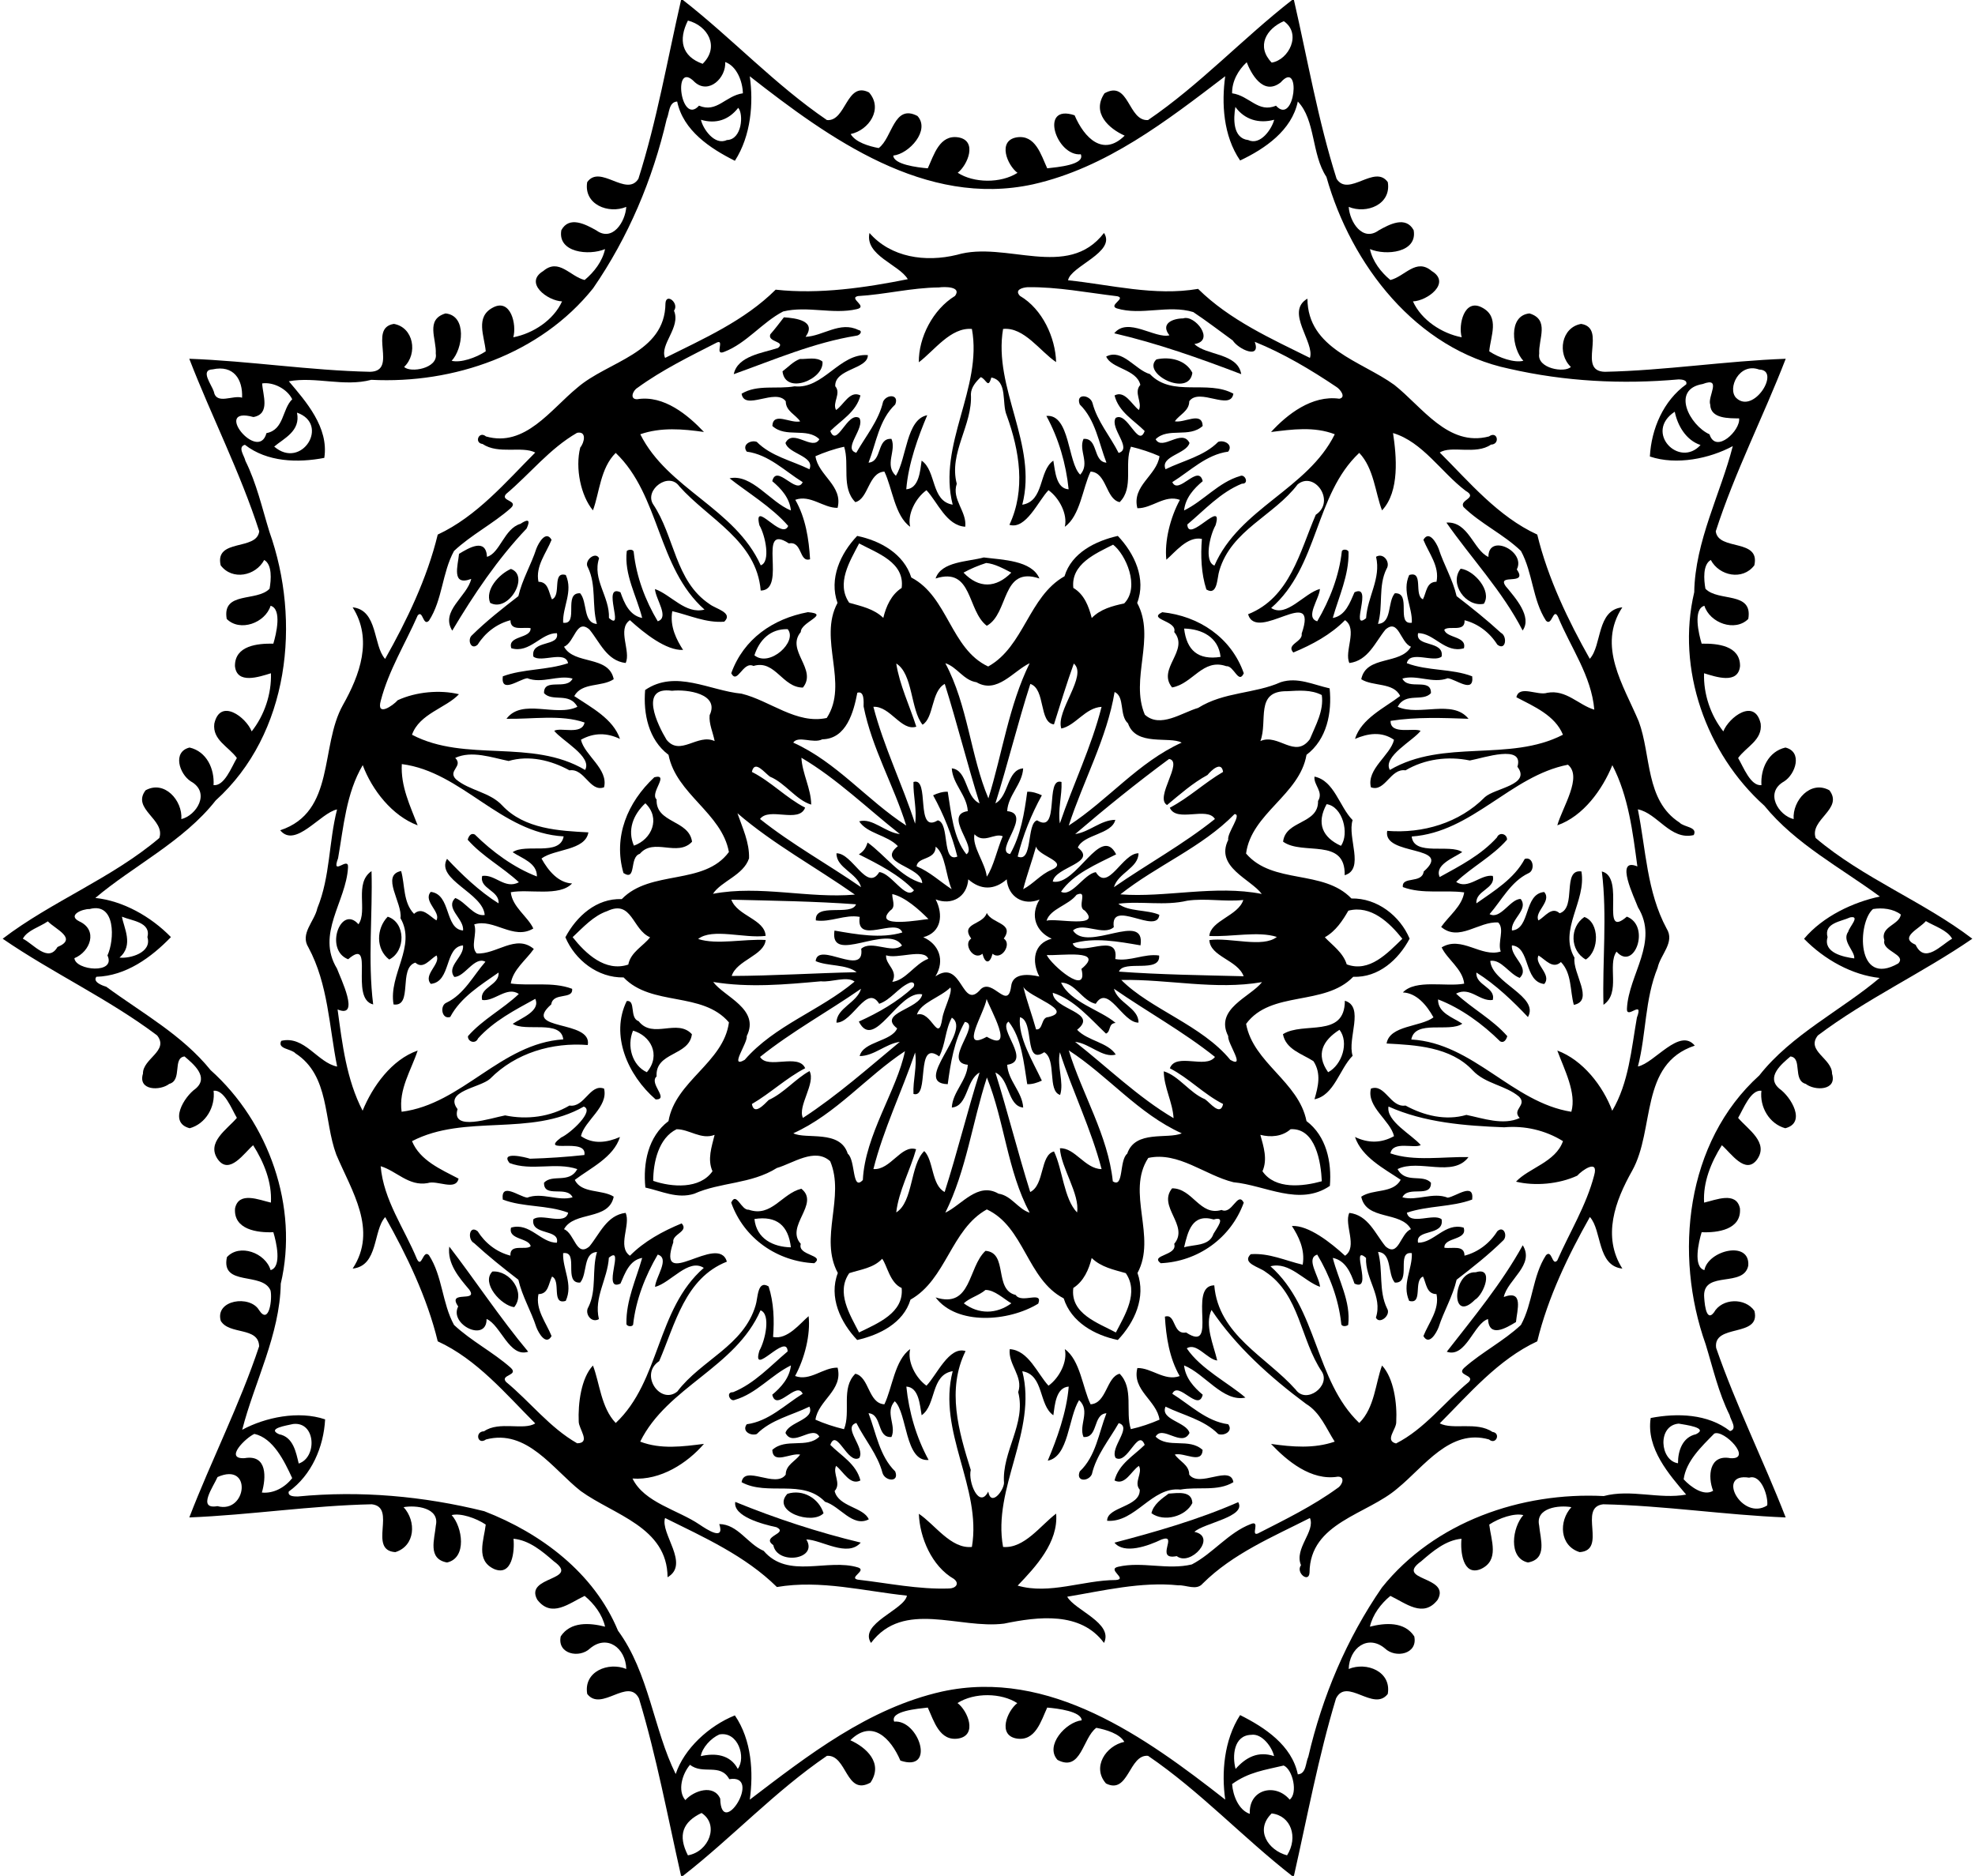 <?xml version="1.0" encoding="UTF-8"?>
<!DOCTYPE svg  PUBLIC '-//W3C//DTD SVG 1.1//EN'  'http://www.w3.org/Graphics/SVG/1.1/DTD/svg11.dtd'>
<svg width="959pt" height="911pt" version="1.1" viewBox="0 0 959 911" xmlns="http://www.w3.org/2000/svg">
<path d="m330.71 0h0.9c23.95 18.7 44.7 41.13 69.93 58.31 9.33 0.82 9.38-19 20.42-13.43 6.98 7.93 0.02 18.32-8.9 20.22 2.29 3.97 8.82 5.91 13.6 6.81 6.7-4.93 7.3-21.62 18.83-15.59 6.33 6.94-4.06 18.41-11.73 19.23 0.15 4.31 11.58 5.77 16.74 6.19 3.01-6.5 5.71-16.57 14.97-15.01 9.24 1.68 4.44 13.39-0.43 17.17 7.74 5.02 20.84 5.25 29.02 0.04-4.98-3.71-9.79-15.52-0.53-17.21 9.26-1.56 11.96 8.51 14.97 15.01 4.95-0.57 18.44-1.68 16.31-6.81-11.95 1.08-20.41-24.77-3.02-18.94 4.7 10.98 13.82 20.29 24.31 9.88-7.66-3.41-16.19-11.05-9.78-20.57 12.03-6.68 11.32 13.65 21.13 13.01 25.21-17.19 45.99-39.63 69.94-58.31h0.9c6.62 28.82 11.7 58.45 20.72 86.84 5.78 9.11 18.56-7.24 24.86 1.61 1.8 10.88-10.32 15.61-18.97 12.02 0.45 7.25 6.67 17.1 14.52 11.43 5.25-2.98 13.19-7.18 17.01-0.11 1.93 10.93-13.44 12.47-21.23 9.18 1.27 5.93 5.32 11.22 9.92 15.01 7.05-1.71 12.5-10.82 20.09-4.35 9.55 5.75-2.14 14.49-9.13 14.73 4.12 9.12 14.07 15.59 23.68 17.44-1.75-6.19 1.26-19 9.83-14.47 8.84 4.56 4.15 13.93 3.55 21.29 4.73 3.16 12.27 5.71 16.55 4.59-5.46-5.73-7.59-21.94 2.97-23 9.94 2.99 4.31 12.41 4.74 19.55-1.24 7.16 12.33 9.49 15.36 6.43-6.77-6.43-4.61-19.22 4.99-20.89 12.91 2.03-2.31 22.91 11.5 23.26 29.34-0.63 58.49-5.25 87.84-6.33-10.86 28.13-24.72 55.06-33.97 83.79 1.2 9.64 21.72 3.31 18.73 16.52-5.64 7.5-17.03 5.17-21.14-2.6-3.96 2.23-3.39 9.61-2.61 13.96 6.17 6.51 23.17 1.05 20.81 14.68-6.43 6.45-18.7 1.95-21.31-6.4-5.65 1.62-2.73 13.78-1.33 18.41 7.56-0.16 18.73 0.9 18.64 10.87-0.9 9.03-11.73 5.25-17.47 3.5-0.36 9.97 3.16 20.43 9.35 28.23 2.69-6.87 15.27-16.42 18.14-3.77 1 7.97-7.06 11.24-10.95 16.7 2.66 4.54 6.07 13.73 11.32 13.17-0.5-7.93 3.32-16.33 11.64-18.26 8.46 2.06 4.96 12.89-0.62 16.45-9.74 5.45-2.65 16.56 4.62 18.31-0.66-9.02 8.23-19.08 17.37-13.99 6.94 9.12-9.74 14.14-6.68 23.16 23.01 19.55 52.33 30.8 76.07 48.92-24.26 16.67-51.42 29.19-75.01 46.97-5.92 7.51 7.02 11.22 6.89 18.56 2.56 8.27-8.32 8.42-12.76 4.97-6.5-1.78-1.48-12.63-7.43-13.33-4.29 3.66-12.08 10.01-5.35 15.67 5.57 3.91 13.25 16.54 2.83 19.19-7.82-2.16-12.49-10.37-11.58-18.22-5.23-0.54-8.65 8.64-11.31 13.19 4.69 5.57 15.08 11.95 9.18 20.23-5.64 7.64-12.74-3.26-17.08-6.95-5.21 8.21-9.22 18-8.62 27.87 5.64-1.28 15.64-5.64 17.41 2.81 0.8 10.31-10.83 11.9-18.6 11.56-1.41 4.62-4.31 16.81 1.33 18.42 1.78-9.57 22.2-14.66 21.31-2.22-2.14 10.79-21.43 2.39-21.45 14.49 0.08 1.96 0.63 13.66 4.77 8.29 3.93-7.01 15.2-7.26 19.66-0.77 3.3 13.19-20.25 5.96-18.58 17.99 9.68 28.02 23.02 54.66 33.76 82.32-29.54-1.19-58.96-5.76-88.58-6.39-12.44 1.37 2.14 22.32-11.45 23.24-9.75-3.03-10.27-15.04-4.02-21.84-6.01-1.08-17.53 0.27-15.66 8.86 0.59 6.65 4.17 16.26-5.43 18.01-9.82-2.2-7.5-17.26-2.24-23.01-4.28-1.13-11.82 1.42-16.55 4.59 0.83 7.52 5.17 17.43-4.19 21.64-8.64 3.5-9.92-8.57-9.29-14.75-7.63 0.69-14.01 6.1-19.58 10.95-13.21 9.5 14.51 7.03 8.03 18.65-6.95 9.08-15.52 1.68-22.99-1.85-4.59 3.77-8.59 9.06-9.93 14.95 7.41-1.9 16.78-2.59 21.54 4.71 1.82 8.65-9.11 10.79-14.22 5.87-8.27-6.97-17.31-0.27-17.62 9.96 8.68-3.58 20.86 1.2 18.97 12.13-6.86 8.9-19.92-8.31-25.14 2.21-8.55 28.27-13.96 57.56-20.43 86.15h-0.9c-23.95-18.7-44.71-41.13-69.93-58.31-9.33-0.83-9.39 18.99-20.42 13.43-6.98-7.94-0.02-18.32 8.9-20.22-2.31-3.98-8.82-5.91-13.6-6.81-6.7 4.93-7.3 21.61-18.83 15.59-6.33-6.94 4.05-18.41 11.73-19.23-0.16-4.32-11.58-5.77-16.74-6.19-3.01 6.5-5.71 16.57-14.97 15.01-9.23-1.68-4.45-13.4 0.43-17.17-7.75-5.03-20.84-5.25-29.02-0.04 4.97 3.71 9.79 15.52 0.53 17.21-9.26 1.56-11.96-8.51-14.97-15.01-4.95 0.57-18.44 1.67-16.31 6.81 11.95-1.08 20.41 24.77 3.02 18.94-4.71-10.98-13.83-20.29-24.31-9.88 7.65 3.41 16.18 11.04 9.78 20.57-12.04 6.68-11.32-13.65-21.13-13.01-25.21 17.18-45.99 39.63-69.94 58.31h-0.9c-6.47-28.59-11.88-57.88-20.43-86.15-5.23-10.52-18.28 6.69-25.14-2.21-1.89-10.93 10.28-15.71 18.97-12.13-0.31-10.23-9.35-16.93-17.62-9.96-5.11 4.92-16.04 2.78-14.22-5.87 4.76-7.3 14.12-6.61 21.54-4.71-1.34-5.89-5.34-11.18-9.93-14.95-7.48 3.53-16.04 10.93-22.99 1.85-6.48-11.62 21.24-9.15 8.03-18.65-5.57-4.85-11.95-10.26-19.58-10.95 0.62 6.18-0.66 18.25-9.29 14.75-9.36-4.21-5.02-14.12-4.19-21.64-4.73-3.17-12.28-5.72-16.55-4.59 5.25 5.75 7.58 20.81-2.24 23.01-9.61-1.75-6.02-11.36-5.43-18.01 1.87-8.59-9.66-9.94-15.66-8.86 6.25 6.8 5.73 18.81-4.02 21.84-13.59-0.92 0.99-21.87-11.45-23.24-29.62 0.63-59.04 5.2-88.58 6.39 10.75-27.93 24.47-54.73 33.9-83.1-0.24-9.66-14.57-5.42-18.64-12.39-2.85-10.22 14.2-12.69 18.61-5.18 4.93 7.54 6.52-5.72 5.55-9.58-3.88-9.2-24.24-1.71-21.16-16.16 6.12-6.73 18.74-2.07 21.21 6.31 5.64-1.61 2.73-13.8 1.33-18.42-7.77 0.34-19.4-1.25-18.6-11.56 1.77-8.45 11.76-4.09 17.41-2.81 0.59-9.87-3.41-19.66-8.62-27.87-4.34 3.69-11.45 14.59-17.08 6.95-5.91-8.28 4.49-14.66 9.18-20.23-2.66-4.55-6.09-13.73-11.31-13.19 0.91 7.85-3.76 16.06-11.58 18.22-10.42-2.65-2.74-15.28 2.83-19.19 6.73-5.66-1.07-12.01-5.35-15.67-5.96 0.7-0.93 11.55-7.43 13.33-4.44 3.45-15.32 3.3-12.76-4.97-0.14-7.34 12.8-11.05 6.89-18.56-23.59-17.78-50.75-30.3-75.01-46.97 23.74-18.12 53.06-29.37 76.07-48.92 3.06-9.02-13.62-14.04-6.68-23.16 9.14-5.09 18.03 4.97 17.37 13.99 7.27-1.75 14.36-12.86 4.62-18.31-5.59-3.56-9.08-14.39-0.62-16.45 8.31 1.93 12.13 10.33 11.64 18.26 5.25 0.56 8.65-8.63 11.32-13.17-3.89-5.46-11.96-8.73-10.95-16.7 2.86-12.65 15.45-3.1 18.14 3.77 6.19-7.8 9.7-18.26 9.35-28.23-5.74 1.75-16.57 5.53-17.47-3.5-0.09-9.97 11.07-11.03 18.64-10.87 1.39-4.63 4.32-16.79-1.33-18.41-2.61 8.35-14.88 12.85-21.31 6.4-2.36-13.63 14.64-8.17 20.81-14.68 0.78-4.35 1.34-11.73-2.61-13.96-4.11 7.77-15.51 10.1-21.14 2.6-2.99-13.21 17.53-6.88 18.73-16.52-9.25-28.73-23.11-55.66-33.97-83.79 29.35 1.08 58.5 5.7 87.84 6.33 13.8-0.35-1.41-21.23 11.5-23.26 9.6 1.67 11.75 14.46 4.99 20.89 3.02 3.06 16.6 0.73 15.36-6.43 0.43-7.14-5.2-16.56 4.74-19.55 10.56 1.06 8.42 17.27 2.97 23 4.27 1.12 11.82-1.43 16.55-4.59-0.6-7.36-5.29-16.73 3.55-21.29 8.57-4.53 11.58 8.28 9.83 14.47 9.6-1.85 19.56-8.32 23.68-17.44-7-0.24-18.68-8.98-9.13-14.73 7.58-6.47 13.04 2.64 20.09 4.35 4.59-3.79 8.65-9.08 9.92-15.01-7.79 3.29-23.16 1.75-21.23-9.18 3.82-7.07 11.75-2.87 17.01 0.11 7.85 5.67 14.07-4.18 14.52-11.43-8.65 3.59-20.77-1.14-18.97-12.02 6.29-8.85 19.07 7.5 24.86-1.61 9.02-28.39 14.1-58.02 20.72-86.84m3.33 9.99c-4.73 9.38-3.04 17.4 7.14 21 8.4-8.24 2.51-18.54-7.14-21m289.35 0.3c-8.46 3.64-13.55 12.17-5.89 20.12 8.31-1.34 14.71-13.98 5.89-20.12m-271.26 19.84c0.54 7.58-7.93 15.88-14.77 9.77-10.92-11.42-6.97 21.5 2.06 11.42 8.66 3.69 12.83-4.83 21.31-6.01-0.13-5.79-3.01-13.25-8.6-15.18m253.24 0.11c-4.18 3.85-7.19 9.28-7.1 15.07 8.47 1.19 12.65 9.69 21.3 6.02 9.22 10.19 12.49-22.95 2.29-11.3-8.7 6.82-14.63-4.92-16.49-9.79m-241.31 6.8c1.87 12.91 0.65 28.85-7.22 41.05-12.02-6.01-25.11-14.69-28.02-28.78-4.16 0.23-3.78 5.71-5.09 8.52-6.83 29.42-18.61 57.32-35.73 82.18-25.62 32.02-67.73 46.48-107.72 44.45-13.2 3.52-27.05-1.69-40.03 0.71 8.19 9.69 19.52 22.39 17.22 37.2-12.86 2.47-27.72 2.08-38.55-6.36-3.72 1.06-0.23 5.38 0.24 7.79 5.42 10.91 8.07 22.79 11.63 34.37 15.52 43.57 9.76 98.2-26.06 130.57-15.54 19.83-40.24 31.89-58.43 47.34 13.31 1.39 26.86 8.9 36.7 19.01-9.52 9.85-21.84 18.87-36.2 19.27-1.88 2.49 2.73 4.23 4.77 4.82 17.41 12.79 36.97 23.49 50.71 40.53 28.27 25.3 42.86 66.52 34.05 103.68-0.4 24.73-12.88 48.06-18.72 70.96 11.18-6.03 27.31-9.44 40.26-5.05-0.71 13.4-6.55 27.07-17.66 35.05-0.6 2.44 2.76 2.39 4.39 2.4 30.4-2.94 60.89-0.19 90.52 7.14 27.59 10.67 53.38 30.02 64.95 58.01 15.05 20.42 17.32 48.18 28.03 69.63 4.02-12.19 16.03-23.37 28.73-28.47 8.25 12.04 9.05 27.92 7.24 40.92 28.36-21.62 57.68-44.48 93.38-52.51 52.16-11.36 98.77 22.17 137.49 52.49-1.87-12.92-0.66-28.86 7.22-41.05 12.02 6 25.11 14.69 28.02 28.78 4.16-0.23 3.75-5.75 5.09-8.52 6.83-29.42 18.61-57.32 35.73-82.18 25.62-32.02 67.73-46.48 107.72-44.45 13.2-3.52 27.04 1.69 40.03-0.71-8.19-9.69-19.52-22.39-17.22-37.2 12.86-2.47 27.72-2.08 38.55 6.36 3.72-1.07 0.23-5.38-0.24-7.79-5.42-10.91-8.08-22.79-11.63-34.37-15.52-43.57-9.76-98.2 26.06-130.57 15.54-19.83 40.23-31.89 58.43-47.34-13.32-1.4-26.86-8.9-36.7-19.01 9.22-11.01 24.1-17.85 36.8-20.52-18.74-13.85-40.96-25.49-56.08-44.1-28.27-25.3-42.87-66.52-34.05-103.68 0.39-24.73 12.88-48.06 18.72-70.96-11.18 6.03-27.31 9.43-40.26 5.05 0.71-13.41 6.55-27.07 17.66-35.05 0.63-2.16-2.16-2.35-3.64-2.4-27.57 2.46-55.23 1.02-82.23-5.15-45.34-9.45-76.86-50.56-88.85-93.19-7.31-11.02-5.23-27.64-13.89-36.6-2.92 14-15.96 22.95-28.01 28.63-8.25-12.04-9.05-27.92-7.24-40.92-28.36 21.62-57.68 44.48-93.38 52.51-52.16 11.36-98.77-22.17-137.49-52.49m-5.6 15.32c-4.59 5.91-10.82 7.96-18.1 5.81 0.94 4.38 6.64 12.68 12.57 9.84 7.44-0.15 8.19-12.7 5.53-15.65m241.4-0.42c-0.98 5.61-1.32 15.2 6.21 16.07 5.97 2.82 11.5-5.4 12.64-9.85-7.33 1.97-14.31 0.03-18.85-6.22m-496.61 127.44c-6.28 0.22-0.48 7.47 0.57 10.76 1.23 6.67 9.29 1.56 13.73 2.99 0.4-8.86-4.07-15.99-14.3-13.75m750.98 0.1c-9.76-3.6-15.58 9.19-11.22 13.73 8.54 8.3 21.88-13.55 11.22-13.73m-726.93 6.72c0.27 5.59 4.12 14.81-4.23 16.33-20.37-5.62 2.44 22.43 6.32 7.81 8.61-1.61 7.55-11.62 12.5-16.44-2.34-4.91-9.05-8.5-14.59-7.7m699.49 0.29c-15.58 2.59-6.28 20.11 3.3 24.43 3.08 9.74 15.15-1.99 14.37-7.73-4.81-0.08-13.86 0.26-14.02-6.68-1.46-3.81 5.93-13.69-3.65-10.02m-682.58 13.9c1.89 8.98-6.41 12.51-11.06 16.49 13.29 11.45 27.19-10.89 11.06-16.49m669-0.44c-15.05 9.86 2.13 27.61 12.52 16.17-7.12-2.36-11.16-9.53-12.52-16.17m-769.67 241.51c-3.53-0.12-11.03 3-5.03 5.99 9.23 4.21 5.32 14.72-2.38 17.88 0.48 5.99 20.41 7.88 16.05-1.34 3.48-7.47 4.09-25.95-8.64-22.53m865.95 0c-7.62 6.43-8.35 38.27 12.26 26.41 4.16-4.35-8.07-5.91-6.76-11.2-2.22-6.74 7.31-7.44 8-12.54-3.65-2.83-9.08-3.4-13.5-2.67m-850.27 3.71c0.78 5.14 5.93 13.87-1.2 19.86 5.01 0.62 15.87-2.38 13.57-9.9 1.83-7.35-7.61-7.92-12.37-9.96m839.16 0.34c-4.43 2.05-12.88 2.73-10.97 9.62-2.27 7.62 7.88 9.64 12.97 10.31 0.35-3.6-6.2-8.44-2.92-13 0.51-2.31 6.05-7.9 0.92-6.93m-875.15 1.93c-3.92 2.74-9.98 4.32-12.13 8.43 5.01 2.41 12.27 11.93 16.81 4.04 10.04-4.13-1.02-8.63-4.68-12.47m911.92-0.12c-3.27 3.85-13.22 7.88-4.99 11.5 4.47 9.47 12.26 0.18 17.74-2.96-2.37-4.17-8.49-6.04-12.75-8.54m-792.81 244.22c-3.09 0.74-13.04 2.16-6.85 4.97 7 1.31 8.26 8.95 9.56 14.23 8.98-2.88 8.4-20.46-2.71-19.2m672.79-0.18c-10.49 0.87-9.16 17.96-0.34 19.25-0.06-6.02 2.2-12.67 8.72-14.1 6.4-3.14-5.06-4.55-8.38-5.15m-691.6 4.99c-4.16 1.81-14.93 12.36-4.74 11.78 11.16-1.92 10.42 9.65 8.37 16.7 5.73 0.61 11.32-2.59 14.72-7.01-3.85-8.36-9.25-19.44-18.35-21.47m708.88-0.17c-6.27 6.38-13.69 13.36-14.88 22.22 3.48 3.78 9.83 8.34 14.31 5.57-2.68-6.83-2.03-17.8 8.37-15.83 11.11 0.77-3.09-14.06-7.8-11.96m-726.78 21.12c-1.92 4.46-10.18 15.93-0.05 14.13 14.29 3.86 17.05-21.72 0.05-14.13m743.7 0.31c-16.35-2.64-3.49 21.26 8.78 13.47 0.58-3.89-2.67-15.33-8.78-13.47m-500.04 124.7c-4.08 1.8-8.34 6.44-9.01 10.53 6.95-1.61 14.3-0.8 17.97 6.19 4.12-5.58 0.14-18.39-8.96-16.72m258.22 0.18c-8.53 0.26-9.22 10.41-7.54 16.56 4.98-5.63 10.96-8.83 18.67-6.22-0.83-4.14-5.77-11.19-11.13-10.34m-272.45 14.55c-3.79 4.36-6.19 12.62-2.28 17.15 4.16-4.64 13.8-7.83 16.94-0.71 0.46 20.23 20.87-12.2 4.41-9.45-4.38-8.01-12.79-1.98-19.07-6.99m288.26 0.36c-9.29 2.21-16.98 3.17-25.04 9 0.38 5.54 3.18 12.67 8.59 14.47-0.63-11.98 12.44-15.17 19.36-6.91 4.09-3.07 1.52-14.66-2.91-16.56m-282.67 23.04c-9.11 4.37-11.64 10.75-6.62 20.57 10.25-1.78 15.35-14.92 6.62-20.57m276.84 0.22c-8.34 8.13-1.6 17.95 7.47 20.35 5.53-8.81 1.92-19.24-7.47-20.35z"/>
<path d="m422.2 113.15c10.37 11.87 27.11 14.35 42.46 10.6 23.69-7 53.68 12.46 71.41-10.62 6.08 9.32-16.33 16.17-17.44 22.98 20.69 2.16 41.95 7.8 63.13 4.18 15.33 15.14 35.49 24.19 54.3 33.52 2.48-7.5-12.22-22.41-1.21-28.77 0.12 24.4 26.11 30.22 42.21 41.89 13.57 10.72 26.13 30.23 45.95 25.02 4.12-2.97 5.56 3.89 0.95 3.97-7.31 5.12-19.36 0.25-24.85 3.84 14.29 14.26 28.23 31.07 47.34 39.85 5.13 21.24 15.14 41.97 25.5 60.33 5.98-6.51 3.24-23.69 15.81-25.01-12.35 18.79 0.52 37.73 7.95 55.36 6.15 16.51 3.11 38.39 19.82 49.17 2.06 2.29 8.93 2.04 6.9 6.08-11.37 2.68-17.6-10.63-27.14-12.5 3.92 19.48 4.32 39.92 13.94 57.85 4.23 6.69-2.95 12.61-4.33 19.06-6.3 15.46-5.49 32.08-9.57 47.96 8.02-1.59 20.25-19.08 27.61-10.12-26.94 8.9-19.19 40.71-30.43 60.79-8.25 14.63-14.65 31.9-4.74 47.49-12.34-1.34-9.86-18.51-15.77-25.06-10.45 18.5-20.4 39.07-25.55 60.38-19.03 8.85-33.13 25.61-47.35 39.84 6.37 3.32 17.85-1.05 25.58 4.16 4.22 0.49 1.77 6.55-1.66 3.66-18.96-5.41-31.42 13.12-44.32 23.65-14.84 12.93-42.66 16.61-42.83 41.02-0.32 5.27-6.84-0.03-4.14-3.61-3.45-8.08 7.1-16.44 4.33-22.92-17.88 9.09-37.43 17.26-52.06 31.83-3 3.58-8.04 0.63-11.81 0.87-18.05-1.9-36.88 2.68-53.98 5.53 3.67 6.6 22.56 12.8 17.86 22.44-11.34-15.36-31.95-12.8-48.52-9.38-21.75 2.78-48.81-11.7-64.62 9.39-6.08-9.32 16.32-16.17 17.44-22.98-20.69-2.16-41.96-7.8-63.13-4.18-15.33-15.14-35.49-24.19-54.3-33.52-2.48 7.49 12.22 22.41 1.21 28.77-0.12-24.41-26.11-30.22-42.21-41.89-13.58-10.72-26.13-30.24-45.95-25.02-4.13 2.96-5.57-3.9-0.95-3.97 7.31-5.12 19.36-0.25 24.85-3.84-14.29-14.26-28.24-31.07-47.34-39.85-5.13-21.24-15.14-41.97-25.5-60.33-5.98 6.51-3.24 23.68-15.81 25.01 12.35-18.79-0.52-37.73-7.95-55.36-6.16-16.51-3.11-38.39-19.82-49.17-2.06-2.3-8.93-2.04-6.9-6.08 11.36-2.69 17.59 10.62 27.14 12.5-3.92-19.48-4.32-39.93-13.94-57.85-4.24-6.7 2.95-12.61 4.33-19.06 6.3-15.46 5.49-32.09 9.57-47.96-8.02 1.58-20.25 19.08-27.61 10.12 26.94-8.9 19.19-40.71 30.43-60.79 8.24-14.63 14.64-31.9 4.74-47.49 12.34 1.34 9.86 18.51 15.77 25.06 10.45-18.5 20.4-39.07 25.55-60.38 19.03-8.85 33.13-25.61 47.35-39.84-6.37-3.32-17.86 1.05-25.58-4.16-4.23-0.49-1.77-6.56 1.66-3.66 18.96 5.41 31.42-13.12 44.32-23.65 14.84-12.93 42.66-16.61 42.83-41.02 0.33-5.26 6.81 0 4.14 3.61 3.45 8.08-7.1 16.44-4.33 22.92 18.58-9.28 38.57-18.08 53.7-33.14 21.2 2.34 43.78-1 64.15-5.09-4.05-7.05-20.97-11.53-18.59-22.43m33.66 26.44c-13.27 0.12-26.14 3.44-39.35 4.2-4.6 1.12 5.24 5.07-0.5 6.34-11.55 2.69-23.98-1.73-35.74 1.13-10.23 5.32-17.74 15.42-28.56 19.58-5.06 2.17 0.25-6.05-3.49-4.56-13.2 6.75-26.71 13.33-38.76 22.11-2.08 1.21-3.93 5.5-0.09 5.49 13.02-2.16 24.81 7.8 32.45 15.9-10.25-1.46-20.85-2.38-30.91 1.11 13.28 26.61 45.97 35.93 58.49 63.65 4.91-1.66 2.25-14.51-0.65-19.45-3.13-13.01 10.89 7.61 13.98 0.32-7.91-9.18-20.28-16.58-28.47-23.13 10.81-2.32 19.72 11.61 29.79 15.62-0.65-6.12-4.78-10.65-9.06-14.23 2.08-8.68 11.83 7 14.77 0.47-8.71-5.42-16.51-13.39-27.15-14.81-2.54-3.38 1.94-5.81 4.86-4.75 6.91 7 16.96 9.09 25.57 13.3 2.8-6.39-10.3-7.46-11.63-12.78 3.64-7.24 13.16 4.12 16.45-1.79-6.06-5.95-16.25-0.41-22.83-6.46 0.39-7.1 8.85-1.05 13.52-2.22-2.31-3.37-7-4.98-7.01-9.76-4.96-6.59-20.05 4.94-21.44-3.67 7.62-4.64 17.26-2.06 25.73-3.6 13.9 1.54 21.83-16.18 35.57-15.15 0.13 6.89-16.2 6.56-15.83 15.11 3.07 3.57-1.58 7.94 0.4 11.55 3.72-2.43 6.69-9.74 11.85-7.07-2.06 8.03-9.39 12.03-14.65 17.27 3.2 8.43 8.25-9.7 14.08-6.35 3.04 4.91-8.32 15.01-1.46 16.91 4.61-8.11 10.9-15.55 13.03-24.84 1.74-3.71 7.95-3.63 5.87 1.4-7.87 7.45-9.16 18.52-12.95 28.25 6.73-0.49 3.86-12.11 11.13-11.54 2.5 5.77-3.57 12.61 2.15 17.92 5.31-8.63 4.99-27.45 15.22-29.42-4.37 10.33-9.19 23.51-10.18 35.98 6.17-0.43 6.75-8.91 7.46-13.92 7.25 4.96 4.44 19.66 15.08 21.38-7.46-29.13 14.61-56.61 9.33-85.33-10.31-0.91-18.28 10.56-25.77 16.18-0.16-12.01 6.85-25.67 17.58-32.23 3.34-4.55-4.94-4.53-7.88-4.11m43.08-0.12c-2.55 0.18-6.46 1.28-3.68 4.22 10.99 6.43 17.25 20.43 17.56 32.16-7.72-5.13-15.57-17.17-25.75-16.1-4.9 28.86 16.93 56.09 9.32 85.36 10.81-1.77 7.89-16.5 15.08-21.4 0.88 4.94 1.3 13.58 7.43 13.91-1.27-12.4-4.82-24.67-10.81-35.63 11.54-1.05 10.31 22.83 16.44 28.52 4.94-5.5-0.97-11.74 1.6-17.37 7.27-0.56 4.39 11.05 11.13 11.55-3.74-9.69-5.28-20.75-12.95-28.27-2.17-5.52 4.95-4.77 6.16-0.75 2.34 9.01 8.59 16.11 12.7 24.29 6.96-2.09-4.48-12.02-1.42-17 5.7-3.35 11 14.89 14.07 6.35-5.23-5.25-12.61-9.23-14.62-17.27 4.99-2.64 8.29 4.39 11.82 7.08 1.8-3.82-2.69-8.48 0.7-12.22-1.82-7.67-14.07-7.81-16.58-13.75 7.87-4.07 14.05 6.5 21.23 8.52 10.83 11.37 27.95 2.6 40.53 9.52-1.38 8.58-16.61-3.16-21.42 3.67-0.04 4.76-4.66 6.41-7.03 9.73 4.66 0.99 13.19-5.04 13.55 2.27-6.6 6.03-16.79 0.5-22.86 6.45 3.28 5.91 12.81-5.45 16.45 1.79-1.33 5.32-14.43 6.39-11.63 12.78 8.6-4.21 18.65-6.3 25.57-13.3 2.91-1.06 7.39 1.37 4.86 4.75-10.64 1.42-18.45 9.39-27.15 14.81 2.94 6.53 12.68-9.15 14.77-0.47-4.29 3.58-8.41 8.11-9.06 14.23 9.58-4.67 16.71-13.69 27.23-16.73 2.34-1.15 4.58 3.89 0.86 3.72-10.42 4.22-18.07 12.73-26.5 19.81 0.37 9.57 17.81-13.19 13.7 0.4-2.84 5.02-5.64 17.66-0.54 19.56 12.12-27.88 45.27-37.11 58.43-63.77-10.02-3.86-20.68-2.38-30.95-1.09 7.76-8.51 19.86-18.03 33.15-16.17 3.52-0.66 0.37-4.65-1.36-5.7-12.5-8.41-25.86-16.34-39.69-21.94 3.15 8.74-7.97 3.63-10.69-0.65-6.34-4.6-12.64-9.44-19.17-13.79-12.08-3.69-25.19 1.83-37.1-1.78-4.37-1.46 4.76-4.97 0.16-5.91-14.47-1.72-28.91-4.59-43.54-4.39m-22.7 43.68c-2.31 2.17-4.69 4.93-4.8 8.26 0.93 15-10.84 28.4-6.86 43.52-2.58 7.65 4.98 13.42 4.12 20.87-9.15-0.55-13.41-11.93-18.83-17.74-5.29 3.8-9.38 11.76-7.91 17.76-7.48-5.27-8.68-18.89-12.52-26.8-7.82 0.45-7.66 13.23-14.11 14.84-7-7.06-2.69-18.37-5.44-26.9-4.71 1-9.75 2.76-13.92 4.59 1.31 9.36 13.48 14.29 10.74 25.08-6.87 0.15-13.19-6.55-20.54-3.91 5.02 8.75 6.6 19.08 7.18 28.87-5.44 1.73-3.64-8.95-10.29-7.69-16.02-10.51-0.47 22.73-13.68 22.9-2.03-24.2-25.23-34.59-39.53-50.64-5.1-7.23-16.94 1.69-12.79 8.6 10.59 15.66 10.66 37.43 27.52 48.63 2.89 2.29 11.64 4.11 7.11 8.52-8.91 0.69-16.9-3.16-25.25-5.1-1.32 7.5 2.19 14.05 5.24 18.81-8.12 0.43-18.9-8.13-25.81-14.45-6.33 4.34 0.64 15.2-2.07 20.8-9.17-1.07-12.53-10.13-17.59-16.27-6.4-5.5-7.14 6.29-12.33 8.36 4.92 8.96 21.75 4.03 24.13 15.78-5.8 3.92-15.42 1.39-19.16 8.21 8.19 5.49 18.9 11.01 22.2 20.79-6.34-3.02-12.6-3.13-18.95 0.4 1.74 7.61 13.41 14.19 11.22 23.09-6.88 2.58-9.46-9.38-16.79-8.22-8.94-4.89-19.55-7.48-29.56-4.55-8.12-1.65-17.88-5.23-25.92-1.5 4.11 4.15-3.85 6.15 0.35 10.38 6.59 5.55 16.37 6.17 22.46 12.7 10.82 11.6 27.94 12.34 41.85 13.09-1.5 8.92-16.5 7.97-22.77 12.7 3.37 6.08 8.26 11.81 14.86 12.11-6.2 6.54-20.97 2.58-29.77 4.26 0.74 7.16 8.28 11.82 10.94 17.61-9.68 5.87-19.21-5.07-28.69-1.99 1.64 4.51-2.06 10.82 1.23 14.09 9.39 0.68 19-9.57 27.7-2.16-3.8 5.42-10.09 9.98-11.19 16.77 9.44 1.33 20.17-1.02 29.79 2.58 0.64 5.46-9.31 1.48-10.12 7.56-14.88 13.08 20.06 7.27 17.72 19.74-17.22-1.37-35.03 3.8-47.47 16.42-4.93 4.4-22.52 5.89-15.76 14.71-3.32 11.11 16.4 4.27 23.1 3.05 10.6 2.19 21.79 0.77 31.25-4.79 7.33 1.16 9.91-10.8 16.79-8.22 2.18 8.88-9.45 15.47-11.22 23.05 5.99 4.2 12.77 3.12 18.95 0.44-3.07 9.88-14.42 15.11-21.93 20.84 3.15 6.72 13.27 4.53 18.89 8.14-2.35 11.77-19.21 6.84-24.13 15.8 5.2 2.06 5.93 13.85 12.33 8.36 5.05-6.16 8.42-15.14 17.56-16.29 2.67 5.63-4.22 16.45 2.11 20.82 6.89-7 15.94-11.92 25.12-15.71 3.68 4.03-4.77 5.12-4.06 9.18-8.45 24.58 21.79-4.77 26.03 9.4-20.35 8.02-25.12 30.34-32.88 48.32-9.82 6.45 0.58 21.45 8.8 14.75 11.6-15.31 32.22-22.16 38.02-41.85 1.15-3.43 0.77-12.53 6.31-9.19 2.52 7.78 2.82 16.38 2.17 24.56 7.02 1.45 13.19-6.7 17.26-10.11 0.97 8.87-1.87 20.42-6.57 29.06 7.34 2.71 13.57-4.22 20.64-4.05 2.8 10.96-9.4 15.82-10.75 25.26 4.15 1.85 9.18 3.51 13.86 4.62 3.46-8.48-1.63-19.9 5.5-26.93 6.82 1.51 6.2 14.4 14.11 14.84 3.84-7.92 5.04-21.53 12.52-26.8-1.47 6 2.62 13.96 7.91 17.76 4.99-5.13 10.94-19.3 18.99-16.82-9.23 18.66-3.39 38.91 2.52 57.72-1.41 5.83 4.05 19.17 8.49 10.53 1.33 7.37 7.41-0.23 7.66-4.17-1.11-15.24 10.86-28.81 6.89-44.13 2.58-7.65-4.98-13.43-4.12-20.87 9.15 0.55 13.41 11.92 18.83 17.74 5.28-3.8 9.37-11.76 7.91-17.76 7.48 5.27 8.67 18.89 12.52 26.8 7.82-0.45 7.65-13.23 14.11-14.84 7 7.06 2.68 18.35 5.44 26.9 4.71-1.01 9.74-2.77 13.92-4.59-1.31-9.36-13.48-14.29-10.74-25.08 6.86-0.16 13.19 6.54 20.54 3.91-5.02-8.75-6.6-19.08-7.18-28.87 5.44-1.73 3.64 8.94 10.29 7.69 16.02 10.51 0.47-22.73 13.68-22.9 2.03 24.19 25.23 34.59 39.53 50.64 5.1 7.23 16.94-1.69 12.79-8.6-10.59-15.66-10.66-37.43-27.52-48.63-2.9-2.3-11.64-4.12-7.11-8.52 8.9-0.7 16.9 3.16 25.25 5.1 1.3-7.51-2.19-14.05-5.24-18.81 8.11-0.44 18.9 8.13 25.81 14.45 6.33-4.35-0.64-15.21 2.07-20.8 9.16 1.06 12.53 10.12 17.59 16.27 6.4 5.49 7.13-6.3 12.33-8.36-4.93-8.96-21.75-4.03-24.13-15.78 5.79-3.92 15.42-1.4 19.16-8.21-8.2-5.5-18.9-11.01-22.2-20.79 6.34 3.02 12.6 3.12 18.95-0.4-1.74-7.62-13.41-14.19-11.22-23.09 6.88-2.58 9.46 9.38 16.79 8.22 8.94 4.89 19.55 7.48 29.56 4.55 8.12 1.65 17.87 5.22 25.92 1.5-4.11-4.15 3.85-6.15-0.35-10.38-6.59-5.55-16.38-6.17-22.46-12.7-10.82-11.6-27.94-12.34-41.85-13.09 1.5-8.92 16.5-7.97 22.77-12.7-3.37-6.08-8.26-11.81-14.86-12.11 6.2-6.54 20.97-2.58 29.77-4.26-0.74-7.16-8.28-11.83-10.94-17.61 9.68-5.88 19.21 5.07 28.69 1.99-1.66-4.52 2.05-10.83-1.23-14.09-9.39-0.68-19.01 9.56-27.7 2.16 3.79-5.43 10.09-9.98 11.19-16.77-9.44-1.33-20.18 1.02-29.79-2.58-0.66-5.47 9.31-1.48 10.12-7.56 14.88-13.08-20.06-7.27-17.72-19.74 17.21 1.37 35.03-3.8 47.47-16.42 4.93-4.4 22.52-5.89 15.76-14.71 3.32-11.11-16.41-4.28-23.1-3.05-10.6-2.19-21.8-0.77-31.25 4.79-7.33-1.16-9.91 10.8-16.79 8.22-2.19-8.88 9.44-15.48 11.22-23.05-6-4.2-12.77-3.12-18.95-0.44 3.07-9.88 14.42-15.11 21.93-20.84-3.16-6.73-13.27-4.53-18.89-8.14 2.35-11.77 19.21-6.84 24.13-15.8-5.2-2.07-5.93-13.86-12.33-8.36-5.05 6.16-8.43 15.13-17.56 16.29-2.67-5.63 4.22-16.45-2.11-20.82-6.89 7-15.95 11.91-25.12 15.71-3.68-4.04 4.76-5.13 4.06-9.18 8.45-24.58-21.8 4.77-26.03-9.4 20.35-8.03 25.12-30.34 32.88-48.32 9.81-6.45-0.58-21.45-8.8-14.75-11.6 15.31-32.22 22.16-38.02 41.85-1.16 3.42-0.77 12.53-6.31 9.19-2.52-7.78-2.82-16.39-2.17-24.56-7.03-1.46-13.19 6.7-17.26 10.11-0.97-8.88 1.87-20.43 6.57-29.06-7.34-2.72-13.57 4.21-20.64 4.05-2.8-10.96 9.4-15.82 10.75-25.26-4.15-1.85-9.18-3.52-13.86-4.62-3.48 8.47 1.62 19.9-5.5 26.93-6.83-1.51-6.21-14.41-14.11-14.84-3.85 7.91-5.04 21.53-12.52 26.8 1.46-6-2.63-13.96-7.91-17.76-4.99 5.13-10.94 19.3-18.99 16.82 7.99-17.01 4.93-35.95-1.3-53.14-2.56-5.92 0.69-16.77-7.47-18.41-1.64 5.76-2.37 0.86-5.13-0.18m-196.02 27.04c-13.36 7.68-22.84 19.92-34.46 29.7-3.16 3.51 6.46 3.05 2.18 6.93-8.51 7.53-19.12 12.91-27.47 20.74-5.82 10.62-5.58 23.74-12.18 33.88-2.94 2.94-2.91-5.5-5.46-2.57-6.04 13.75-14.1 26.68-17.91 41.33-2.33 8.21 5.94 2.46 8.2-0.15 8.94-4.13 20.58-5.13 29.74-2.91-6.21 6.67-19.24 9.45-22.8 19.68 26.04 13.67 58.09 1.7 84.06 17.1 3.6-6.49-11.23-14.18-15-19.01 3.02-1.85 13.53 2.24 14.73-4.03-11.38-4-25.66-1.55-37.91-1.81 7.54-10.13 24.09-0.75 34.43-5.82-3.89-7.25-12.11-2.23-16.2-6.62-0.2-7.69 11.06-1.2 13.86-7.09-6.99-1.95-14.79 2.67-22.01-0.18-4.06 0.58-12.91 7.69-11.87-0.91 9.97-3.72 21.38-2.89 31.7-6.38-1.3-6.45-13.2-0.02-16.87-3.24-1.39-8.27 12.92-4.52 11.45-11.33-7.69-0.19-13.14 9.97-22.14 7.31-2.08-6.29 9.7-4.54 9.35-9.76-3.7-0.62-9.81 1.54-9.76-3.85-6.67 1.71-12.31 6.08-15.93 11.86-3.25 3-5.28-2.56-2.67-4.65 6.96-6.85 14.7-12.92 22.43-18.9 1.86-8.09 6.19-15.19 8.73-23.05 1.08-2.83 4.67-9.13 7.39-4.3-2.63 6.56-7.92 12.83-6.36 20.37 4.88 0.03 4.9 5.11 6.55 8.53 4.8-1.95-0.19-13.74 6.72-11.82 3.65 8.09-1.63 15.46-1.29 23.18 7.92 1.16-0.18-14.77 8.26-14.3 3.64 4.25 1.26 14.36 8.13 14.9-2.54-9.04-0.15-18.79-4.36-27.45-2.13-3.31 3.76-8 5.42-4.46-3.4 10.39 5.22 18.62 4.79 29 7.96 7.07-3.74-16.8 5.6-12.48 1.81 5.17 4.3 11.24 10.54 12.48-2.71-10.78-8.85-21.07-7.48-32.54 0.98-0.84 3.43-0.99 3.4 0.82 1.29 11.75 5.58 23.2 11.63 33.32 5.83-1.81-1.08-10.79-1.34-15.65 7.85 2.79 14.86 12.38 24.05 9.98-23.02-20.45-21.49-55.4-43.11-76.09-7.49 7.37-7.89 19.46-11.06 27.9-5.92-7.12-8.7-20.61-6.16-30.52 1.98-2.35 3.29-8.09-1.54-7.14m396.2 0.12c1.67 11.03 3.32 28.36-5.34 37.54-3.27-8.39-3.92-20.43-11.07-27.91-21.68 20.37-19.71 55.27-42.76 75.32 7.44 4.85 16-7.21 23.67-9.24-0.26 4.81-7.4 13.88-1.3 15.7 6.08-10.38 10.63-22.01 11.95-34.03 0.45-1.28 3.44-0.87 3.25 0.63 0.18 11.11-4.68 21.32-7.66 31.79 6.22-1.07 8.36-7.55 10.56-12.48 9.3-4.3-2.5 19.23 5.62 12.58 0.67-10.51 7.34-19.21 4.84-29.82 3.66-2.18 7.16 2.76 5.07 5.91-4.13 8.39-1.54 17.92-4.13 26.68 6.91-0.38 4.51-10.62 8.17-14.86 8.44-0.47 0.34 15.46 8.26 14.3 0.35-7.71-4.97-15.09-1.27-23.17 7.21-2.2 2.1 9.77 6.66 11.8 1.74-3.37 1.67-8.5 6.59-8.52 1.56-7.54-3.73-13.81-6.36-20.37 2.72-4.83 6.31 1.47 7.39 4.3 2.54 7.86 6.87 14.96 8.73 23.05 7.38 5.68 14.65 11.5 21.51 17.8 3.29 1.68 2.4 9.01-1.74 5.75-3.63-5.77-9.25-10.16-15.91-11.84 0.38 6.08-7.61 2.35-9.84 4.59 0.88 4.12 11.11 3.08 9.53 9.01-9.13 2.68-14.52-7.48-22.26-7.32-1.51 6.9 12.72 3.36 11.45 11.33-3.69 3.22-15.53-3.21-16.92 3.25 10.26 3.87 21.79 2.53 31.75 6.37 1.01 8.62-7.8 1.46-11.87 0.93-7.25 2.76-15.01-1.9-22.03 0.16 2.8 5.9 14.07-0.61 13.87 7.09-4.07 4.39-12.3-0.63-16.16 6.61 10.47 4.77 26.65-3.83 34.41 5.83-12.38-0.43-25.28-0.96-37.85 1.01-0.18 6.97 11.26 3.19 14.58 4.84-3.52 4.73-18.6 12.51-14.93 19 25.99-15.26 58.04-3.67 84.05-17.11-3.85-9.4-14.07-13.72-22.61-18.2 1.4-6.14 10.36-0.59 15.04-2.17 9.17-1.65 15.14 5.94 22.79 8.2-1.39-16.44-11.48-30.18-17.63-45.11-2.33-4.71-2.91 4.87-5.81 1.91-6.61-10.14-6.37-23.26-12.18-33.88-8.42-8.11-19.62-13.23-27.9-21.35-2.17-3.58 7.3-4.28 1.04-7.86-11.89-9.02-20.89-23.76-35.25-28.04m-481.3 160.76c-0.63 10.73 4.07 20.34 7.69 29.74-12.39-4.59-22.19-17.21-26.67-29.23-8.05 13.63-9.28 29.9-11.97 45.21-3.48 9.35 5.27-1.4 4.82 4.51-0.88 16.56-15.65 32.22-5.35 49.08 1.61 4.48 11.57 24.56 0.29 19.85 2.26 16.69 4.31 34.05 12.15 49.16 4.82-11.79 14.08-24.8 26.73-29.2-3.11 9.52-9.33 18.8-7.79 29.72 29.37-3.66 48.09-33.18 78.49-35.15-1.05-9.76-18.63-3.43-24.53-7.57 4.21-2.81 13.61-6.25 10.94-12.11-9.88 5.43-20.17 10.74-27.79 19.22-1.2 2.91-5.07 1.64-4.9-1.09 7.08-8.12 16.91-13.11 24.69-20.49-5.72-4.01-11.94 3.85-17.78 2.91-1.56-6.23 8.53-7.09 7.95-13.33-8.55 6.01-18.39 11.97-23.46 21.57-4.13 1.43-5.26-5.57-1.79-6.95 8.53-4.03 13.15-13.37 18.87-19.85-5.28-2.91-10.13 7.51-15.11 7.35-4.02-5.13 4.91-9.77 4.24-15.3-9.1 0.75-5.64 17.73-15.64 18.69-3.98-4.41 5.03-9.75 2.76-13.81-3.19 1.81-6.44 6.99-10.27 3.49-8.42 2.59-0.98 21.6-10.58 20.31-2.52-14.49 11.23-28.3 3.36-41.9 1.08-7.35-9.78-20.9 0.32-22.9 1.91 6.87 0.89 15.23 6.26 20.8 3.96-3.63 7.36 1.01 10.86 3.17 2.38-4.07-6.69-9.32-2.74-13.84 9.99 1.16 6.63 17.99 15.67 18.75 0.7-5.63-8.96-10.77-3.76-15.78 5.09 1.89 8.92 9.12 14.28 8.26-0.74-10.72-23.96-17.16-18.29-27.29 6.87 7.33 15.63 15.8 25.02 21.63 0.57-6.24-9.53-7.11-7.93-13.32 6.33-0.93 10.92 6.69 17.81 3.08-7.9-7.37-17.69-12.49-24.87-20.66 0.46-1.6 1.5-3.49 3.45-2.54 8.53 8.43 19 16.11 30.16 20.39 0.15-6.6-7.21-8.73-11.77-11.79 6.21-4.45 22.98 2.13 24.76-7.68-30.54-1.65-49.37-31.39-78.58-35.11m566.23 0.3c-27.87 5.44-46.4 32.78-75.86 34.87 1.04 9.76 18.62 3.43 24.53 7.57-4.21 2.81-13.61 6.24-10.94 12.11 9.87-5.43 20.17-10.75 27.79-19.22 1.19-2.92 5.07-1.64 4.9 1.09-7.08 8.11-16.91 13.11-24.69 20.49 5.71 4 11.94-3.85 17.78-2.91 1.55 6.23-8.54 7.08-7.95 13.33 8.55-6.02 18.39-11.97 23.46-21.57 4.13-1.43 5.24 5.55 1.79 6.95-8.54 4.03-13.16 13.37-18.87 19.85 5.28 2.91 10.13-7.51 15.11-7.35 4.01 5.13-4.92 9.77-4.24 15.3 9.1-0.75 5.64-17.74 15.64-18.69 3.97 4.4-5.04 9.74-2.76 13.81 3.19-1.82 6.44-6.99 10.27-3.49 8.42-2.6 0.97-21.61 10.58-20.31 2.52 14.48-11.23 28.3-3.36 41.9-1.08 7.36 9.77 20.89-0.32 22.9-1.92-6.88-0.89-15.23-6.26-20.8-3.96 3.63-7.39-1.04-10.86-3.17-2.38 4.06 6.68 9.31 2.74 13.84-9.99-1.16-6.63-18-15.67-18.75-0.7 5.63 8.95 10.77 3.76 15.78-5.09-1.89-8.93-9.13-14.28-8.26 0.74 10.72 23.95 17.16 18.29 27.29-6.87-7.33-15.64-15.8-25.02-21.63-0.58 6.24 9.53 7.1 7.93 13.32-6.33 0.92-10.92-6.69-17.81-3.08 7.9 7.36 17.69 12.48 24.87 20.66-0.47 1.59-1.51 3.48-3.45 2.54-8.53-8.44-19-16.11-30.16-20.39-0.16 6.6 7.2 8.73 11.77 11.79-6.22 4.45-22.99-2.13-24.76 7.68 30.21 1.74 49 30.59 77.7 35.1 2.61-9.15-3.42-20.51-6.81-29.73 12.39 4.58 22.18 17.21 26.67 29.23 8.05-13.63 9.28-29.91 11.97-45.21 3.47-9.37-5.27 1.4-4.82-4.51 0.87-16.56 15.65-32.23 5.35-49.08-1.62-4.48-11.58-24.56-0.29-19.85-2.26-16.69-4.31-34.05-12.15-49.16-4.82 11.78-14.08 24.8-26.73 29.2 2.56-8.95 12.34-23.57 5.16-29.44m-477.88 166.04c-25.88 14.82-57.61 3.4-83.4 16.78 3.84 9.39 14.06 13.72 22.61 18.2-1.4 6.14-10.36 0.59-15.04 2.17-9.18 1.65-15.14-5.94-22.79-8.2 1.39 16.44 11.48 30.18 17.63 45.11 2.32 4.71 2.91-4.88 5.81-1.91 6.6 10.14 6.36 23.26 12.18 33.88 8.35 7.83 18.96 13.2 27.47 20.74 4.28 3.89-5.33 3.39-2.2 6.94 11.74 9.7 21.15 22.17 34.53 29.8 6.77-0.12 0.85-6.85 0.75-10.46-0.38-8.88 1.16-21.18 6.9-27.31 3.27 8.38 3.91 20.43 11.07 27.91 21.67-20.37 19.71-55.27 42.76-75.32-7.44-4.85-16 7.21-23.67 9.24 0.26-4.81 7.39-13.89 1.3-15.7-6.08 10.38-10.63 22.01-11.95 34.03-0.46 1.27-3.45 0.86-3.25-0.63-0.19-11.12 4.68-21.32 7.66-31.79-6.22 1.07-8.38 7.54-10.56 12.48-9.3 4.3 2.49-19.23-5.62-12.58-0.67 10.51-7.35 19.21-4.84 29.82-3.67 2.18-7.16-2.77-5.07-5.91 4.12-8.4 1.54-17.92 4.13-26.68-6.91 0.37-4.52 10.62-8.17 14.86-8.44 0.47-0.34-15.46-8.26-14.3-0.35 7.71 4.97 15.09 1.27 23.17-7.21 2.19-2.1-9.78-6.66-11.8-1.75 3.36-1.67 8.5-6.59 8.52-1.56 7.53 3.73 13.8 6.36 20.37-2.72 4.83-6.31-1.47-7.39-4.3-2.54-7.86-6.87-14.96-8.73-23.05-7.38-5.68-14.66-11.51-21.51-17.8-3.3-1.68-2.4-9.01 1.74-5.75 3.62 5.77 9.24 10.16 15.91 11.84-0.37-6.08 7.59-2.37 9.84-4.59-0.89-4.12-11.11-3.08-9.53-9.01 9.12-2.69 14.52 7.48 22.26 7.32 1.5-6.9-12.73-3.36-11.45-11.33 3.69-3.22 15.52 3.21 16.92-3.25-10.26-3.87-21.79-2.53-31.75-6.37-1.01-8.62 7.8-1.47 11.87-0.93 7.25-2.75 14.99 1.89 22.03-0.16-2.81-5.9-14.07 0.61-13.87-7.09 4.07-4.39 12.29 0.62 16.16-6.61-10.52-3.56-22.3 1.13-32.93-2.96-4.65-5.89 7.82-2.77 9.96-2.08 8.77-0.25 17.69-0.85 26.41-1.8 1.53-8.95-22.39-0.04-11.35-8.47 4.73-2.12 16.45-13.08 11.05-15.04m390.75-0.04c-1.23 7.13 11.35 13.67 15.66 18.72-3.03 1.85-13.54-2.25-14.73 4.03 11.38 4 25.65 1.55 37.91 1.81-7.54 10.13-24.09 0.75-34.43 5.82 3.88 7.24 12.12 2.24 16.2 6.62 0.2 7.69-11.06 1.19-13.86 7.09 6.97 1.94 14.79-2.67 22.01 0.18 4.06-0.58 12.91-7.7 11.87 0.91-9.97 3.72-21.38 2.89-31.7 6.38 1.3 6.45 13.19 0.02 16.87 3.24 1.39 8.26-12.93 4.51-11.45 11.33 7.69 0.19 13.14-9.97 22.14-7.31 2.08 6.28-9.7 4.54-9.35 9.76 3.69 0.61 9.8-1.55 9.76 3.85 6.67-1.71 12.31-6.08 15.93-11.86 3.24-3 5.27 2.56 2.67 4.65-6.97 6.84-14.7 12.92-22.43 18.9-1.86 8.09-6.19 15.19-8.73 23.05-1.08 2.83-4.67 9.13-7.39 4.3 2.63-6.57 7.91-12.84 6.36-20.37-4.88-0.04-4.91-5.12-6.55-8.53-4.81 1.95 0.18 13.73-6.72 11.82-3.65-8.1 1.63-15.46 1.29-23.18-7.92-1.16 0.18 14.77-8.26 14.3-3.65-4.26-1.27-14.37-8.13-14.9 2.54 9.04 0.14 18.78 4.36 27.45 2.13 3.31-3.77 8-5.42 4.46 3.4-10.39-5.22-18.62-4.79-29-7.96-7.07 3.74 16.8-5.6 12.48-1.82-5.18-4.31-11.25-10.54-12.48 2.71 10.78 8.85 21.07 7.48 32.54-1 0.82-3.45 0.98-3.4-0.82-1.29-11.75-5.58-23.2-11.63-33.32-5.83 1.81 1.07 10.78 1.34 15.65-7.85-2.79-14.86-12.38-24.05-9.98 23.02 20.45 21.49 55.4 43.11 76.09 7.49-7.37 7.88-19.46 11.06-27.9 5.72 6.14 7.38 18.44 6.9 27.3 0.22 3.6-5.82 9.09-0.1 10.55 13.9-7.04 23.48-20.05 35.36-29.89 3.16-3.51-6.47-3.06-2.18-6.93 8.51-7.54 19.12-12.91 27.47-20.74 5.81-10.62 5.57-23.74 12.18-33.88 2.94-2.95 2.9 5.5 5.46 2.57 6.04-13.75 14.1-26.68 17.91-41.33 2.32-8.21-5.94-2.46-8.2 0.15-8.94 4.13-20.58 5.13-29.74 2.91 6.21-6.67 19.24-9.45 22.8-19.68-8.52-5.28-18.57-7.62-28.56-6.72-19.01-0.73-38.77-2.27-56.16-10.09m-304.92 98.97c-12.12 27.88-45.27 37.11-58.43 63.77 10.02 3.86 20.68 2.38 30.95 1.09-8.02 9.33-21.1 17.84-34.68 16.83 5.63 11.68 22 15.21 32.48 22.32 3.56 2.4 12.46 8.3 9.64-0.21 9.07 0.1 13.7 9.67 21.56 13.01 11.83 13.92 31.07 3.5 45.86 8.08 4.37 1.46-4.76 4.96-0.16 5.91 14.7 1.68 29.39 4.81 44.25 4.29 3.11 0.01 5.43-2.24 2.44-4.63-10.85-6.21-16.65-20.28-17.03-31.65 7.72 5.12 15.56 17.16 25.75 16.1 4.9-28.86-16.93-56.09-9.32-85.36-10.81 1.77-7.89 16.49-15.08 21.4-0.88-4.94-1.31-13.58-7.43-13.91 1.27 12.4 4.82 24.67 10.81 35.63-11.54 1.05-10.32-22.84-16.44-28.52-4.94 5.5 0.96 11.73-1.6 17.37-7.27 0.56-4.4-11.06-11.13-11.55 3.73 9.68 5.28 20.74 12.95 28.27 2.17 5.51-4.95 4.77-6.16 0.75-2.35-9.01-8.59-16.11-12.7-24.29-6.97 2.09 4.48 12.02 1.42 17-5.7 3.35-11.01-14.9-14.07-6.35 5.23 5.25 12.6 9.23 14.62 17.27-5 2.63-8.3-4.39-11.82-7.08-1.81 3.81 2.69 8.48-0.7 12.22 1.81 7.67 14.07 7.81 16.58 13.75-7.88 4.06-14.05-6.5-21.23-8.52-10.83-11.37-27.95-2.61-40.53-9.52 1.37-8.58 16.6 3.15 21.42-3.67 0.03-4.77 4.66-6.41 7.03-9.73-4.67-0.99-13.19 5.04-13.55-2.27 6.6-6.03 16.79-0.5 22.86-6.45-3.29-5.91-12.81 5.45-16.45-1.79 1.33-5.32 14.43-6.4 11.63-12.78-8.61 4.21-18.66 6.29-25.57 13.3-2.92 1.06-7.4-1.38-4.86-4.75 10.64-1.42 18.44-9.39 27.15-14.81-2.94-6.53-12.69 9.14-14.77 0.47 4.28-3.6 8.41-8.11 9.06-14.23-9.58 4.66-16.71 13.69-27.23 16.73-2.34 1.15-4.59-3.9-0.86-3.72 10.42-4.22 18.07-12.73 26.5-19.81-0.38-9.57-17.81 13.19-13.7-0.4 2.84-5.02 5.63-17.66 0.54-19.56m218.98-0.18c-3.47 7.27 0.99 16.9 2.77 24.56-4.9-0.57-10.06-8.97-14.78-5.91 6.67 10 20.59 17 28.47 23.91-10.82 2.32-19.72-11.61-29.79-15.62 0.66 6.12 4.77 10.63 9.06 14.23-2.09 8.67-11.83-7-14.77-0.47 8.7 5.42 16.51 13.39 27.15 14.81 2.53 3.37-1.95 5.81-4.86 4.75-6.92-7.01-16.97-9.09-25.57-13.3-2.8 6.38 10.3 7.46 11.63 12.78-3.64 7.24-13.17-4.12-16.45 1.79 6.06 5.95 16.25 0.41 22.83 6.46-0.39 7.1-8.86 1.05-13.52 2.22 2.31 3.37 6.99 4.98 7.01 9.76 4.95 6.58 20.05-4.95 21.44 3.67-7.62 4.64-17.26 2.06-25.73 3.6-13.91-1.54-21.83 16.18-35.57 15.15-0.13-6.89 16.2-6.57 15.83-15.11-3.07-3.57 1.57-7.95-0.4-11.55-3.73 2.42-6.7 9.74-11.85 7.07 2.05-8.03 9.39-12.03 14.65-17.27-3.21-8.44-8.26 9.7-14.08 6.35-3.05-4.92 8.32-15.01 1.46-16.91-4.61 8.11-10.9 15.55-13.03 24.84-1.74 3.7-7.95 3.63-5.87-1.4 7.87-7.45 9.15-18.52 12.95-28.25-6.74 0.49-3.87 12.1-11.13 11.54-2.5-5.77 3.57-12.61-2.15-17.92-5.32 8.63-4.99 27.45-15.22 29.42 4.37-10.34 9.19-23.51 10.18-35.98-6.18 0.42-6.75 8.9-7.46 13.92-7.25-4.96-4.44-19.66-15.08-21.38 7.46 29.13-14.62 56.61-9.33 85.33 10.31 0.91 18.27-10.56 25.77-16.18 1.14 13.92-9.91 25.82-18.69 34.96 15.42 4.5 31.85-2.67 47.62-2.71 6.15-0.45-4.59-5.19 1.22-6.45 11.55-2.69 23.97 1.72 35.74-1.13 10.23-5.32 17.74-15.43 28.56-19.58 5.05-2.17-0.26 6.05 3.49 4.56 13.2-6.75 26.71-13.33 38.76-22.11 2.08-1.22 3.93-5.51 0.09-5.49-13.02 2.16-24.81-7.8-32.45-15.9 10.25 1.46 20.85 2.38 30.91-1.11-4.14-6.45-7.03-14.18-13.89-18.33-17.38-12.9-34.15-27.99-45.92-45.62z"/>
<path d="m380.64 154.1c5.89 0.4 16.03 1.69 10.53 9.48 8.49-0.39 16.74-7.7 25.58-3.35 2.5 0.47 0.71 2.7-0.94 2.8-20.58 3.31-40.09 11.75-59.52 18.68 1.86-8.93 14.14-10.28 21.5-12.74 4.02-3.29-5.37-2.73-3.73-6.64 2.32-2.64 4.42-5.45 6.58-8.23z"/>
<path d="m574.53 154.62c5.57-1.95 15.78 10.9 5.44 12.46 5.68 5.65 21.01 4.23 22.74 14.63-20.03-7.66-40.87-15.04-61.66-19.85 6.53-8.13 19.78 2.74 26.79 0.98-4.41-5.52 1.23-8.15 6.69-8.22z"/>
<path d="m388.42 174.33c3.55 0.17 8.02-1.14 10.95 1.27 0.94 8.61-18.12 16.38-19.41 4.73 2.74-2.05 5.18-4.79 8.46-6z"/>
<path d="m561.54 174.53c6.58-1.44 14.24 0.25 17.44 6.51-1.58 12.21-24.91 0.27-17.44-6.51z"/>
<path d="m252.73 254.39c5.61-3.76 3.79 0.49 2.96 2.3-14.06 14.79-25.64 32.02-36.09 49.57-5.95-9.54 7.3-16.6 9.21-25.12-9.81 3.68-6.45-6.44-5.92-12.17 4.85-2.96 13.08-7.86 13.58 1.44 6.28-1.7 8.36-13.78 16.26-16.02z"/>
<path d="m702.33 253.79c10.75-0.74 13.21 13.55 20.4 16.67-0.09-11.64 18.36-2.76 13.78 6.08 5.71 8.22-10.06 1.64-5.35 8.19 4.73 5.67 12.92 14.88 8.18 21.46-9.78-19.1-25.08-35.26-37.01-52.4z"/>
<path d="m416.22 260.26c11.25 2.33 22.65 8.67 26.28 20.2 17.84 9.27 19.06 34.7 37.33 43.21 17.45-9.69 19.62-33.99 37.07-43.82 3.41-11.39 15.08-17.15 25.88-19.59 8.07 8.5 13.92 20.83 9.4 32.54 9.18 16.95-3.63 36.92 3.71 54.27 7.46 6.78 18.03-1.03 25.88-3.28 12.55-7.89 27.43-6.81 40.12-12.5 8.2-2.63 15.85 1.26 23.74 3 1.2 11.78-1.31 24.79-11.23 32.27-3.32 19.44-26.77 28.42-29.35 47.94 12.97 15.2 37.5 7.56 51.16 21.83 12.49-0.26 23.6 8.45 28.26 19.5-5.39 10.2-15.14 19.02-27.38 18.53-14.01 14.48-39.92 6.43-52.02 22.87 3.44 18.95 25.57 28.07 29.32 47.2 9.69 7.31 12.32 19.91 11.35 31.48-14.81 10.09-31.28-0.32-46.82-1.78-13.87-3.4-26.68-15-41.36-11.8-10.92 16.74 4.3 38.29-5.23 55.87 4.2 11.74-1.41 24.03-9.55 32.54-11.26-2.33-22.65-8.67-26.28-20.2-17.84-9.28-19.06-34.7-37.33-43.21-17.45 9.69-19.62 33.99-37.07 43.82-3.41 11.39-15.09 17.15-25.88 19.59-8.07-8.5-13.92-20.83-9.4-32.54-9.18-16.95 3.63-36.92-3.71-54.27-7.46-6.79-18.04 1.02-25.88 3.28-12.55 7.89-27.44 6.81-40.12 12.5-8.2 2.63-15.85-1.26-23.74-3-1.2-11.78 1.31-24.79 11.23-32.27 3.32-19.44 26.77-28.42 29.35-47.94-12.97-15.2-37.5-7.56-51.16-21.83-12.49 0.26-23.6-8.45-28.26-19.5 5.39-10.2 15.14-19.02 27.38-18.53 14-14.48 39.92-6.43 52.02-22.87-3.44-18.95-25.57-28.07-29.32-47.2-9.69-7.31-12.32-19.91-11.35-31.48 14.81-10.09 31.28 0.31 46.82 1.78 13.87 3.4 26.68 14.99 41.36 11.8 10.92-16.74-4.3-38.29 5.23-55.87-4.2-11.74 1.41-24.04 9.55-32.54m0.94 3.65c-4.51 8.67-11.27 19.41-4.81 28.81 5.85 1.67 11.96 2.9 16.55 7.35 1.37-5.62 3.87-11.32 8.92-14.54 1.61-12.5-11.94-16.93-20.66-21.62m123.33 0.6c-8.57 4.34-20.59 9.47-19.31 21 5.29 3.11 7.49 8.95 8.94 14.62 4.17-4.34 10.06-5.86 15.77-7.1 7.84-8.05 0.64-23.9-5.4-28.52m-105.3 57.71c1.61 10.37 6.49 20.48 9.74 30.68-7.38 2.31-12.62-10.07-20.84-9.66 5.06 19.46 14.08 37.69 20.25 56.76 1-6.79-1-13.59-0.78-20.25 8.21-2.62 0.58 25.58 11.81 18.63 5.95 1.31 1.8 20.82 9.49 17.6-2.6-10.37-6.66-20.51-11.76-29.76 2.1-1 4.74-1.86 7.1-1.73 1.66 10.22 2.66 22.37 9.06 30.37 5.5-3.36-11.45-19.2 0.67-20.95-0.42-7.75-7.34-13.11-7.77-20.78 7.79 0.85 6.38 13.82 13.5 17.01-6-19.14-10.85-38.71-16.91-58.02-6.65 3.62-5.2 16.43-10.78 19.82-5.89-7.26-4.59-24.71-12.78-29.72m23.84-0.14c10.93 20.45 12.23 45.08 20.91 65.62 6.78-21.87 9.89-44.93 20.03-65.62-7.98 3.79-15.79 15.08-25.82 9.24-6.29-0.94-9.43-7.45-15.12-9.24m62.38 0.17c-3.47 9.66-6.62 19.94-9.64 29.54-7.39-0.85-3.99-17.15-11.47-19.66-6.2 19.28-10.93 38.89-16.96 58.01 6.69-3.63 5.5-16.32 13.48-17-0.39 7.66-7.34 13.02-7.76 20.77 12.67 1.23-6.75 19.62 1.43 20.83 5.21-9.2 6.92-19.93 8.31-30.25 2.36-0.13 4.99 0.73 7.1 1.73-5.1 9.25-9.18 19.38-11.75 29.75 7.49 3.22 4.21-16.14 9.44-17.59 11.28 7.03 3.62-21.23 11.85-18.63 0.31 6.59-1.86 13.46-0.8 20.12 6.41-18.9 15.35-37.15 20.25-56.6-7.88 0.41-12.62 9.09-19.54 10.53-2.88-8.49 12.97-25.79 6.06-31.55m-195.12 13.21c-16.21-2.3-6.96 16.65-2.61 23.81 6.66 8.17 15.08-3.2 23.33 0.62-0.77-4.15-2.84-8.33-2.43-12.57 4.96-10.41-10.87-12.66-18.29-11.86m298.68 0.21c-15.79-0.22-9.22 14.52-12.96 24.21 8.75-3.91 16.74 8.86 24.01-0.89 2.79-6.79 6.9-13.81 5.8-21.45-5.22-2.72-11.2-2.17-16.85-1.87m-208.67 0.74c-1.78 9.24-5.25 22.45-17.02 22.62-4.3 2.26-11.73-1.99-14.11 1.6 21.11 9.51 35.75 27.89 54.87 40.29-6.09-19.59-16.68-37.62-20.7-57.84 0.02-2.27 0.44-7.75-3.04-6.67m124.92-0.37c-3.66 22.27-15.22 43.19-22.27 64.88 19.11-12.4 33.76-30.75 54.83-40.28-5.9-3.22-22.17 1.99-26.04-9.33-4.4-3.96-1.39-12.92-6.52-15.27m-152.08 31.95c0.44 7.81 4.68 14.93 4.76 22.75-7.31-2.17-12.59-10.51-20.02-13.56-2.54-1.76-7.48-8.48-8.79-2.31 9.33 4.69 16.6 12.59 25.86 17.34-2.97 7.83-17.45-0.48-21.91 5.52 15.41 12.3 32.96 21.96 49.07 33.11-1.87-6.96-12.06-9.28-11.94-16.45 7.76-0.19 14.79 19.01 20.77 9.13 5.88 0.44 13.07 13.99 16.86 8.82-7.29-7.6-17.31-12.69-26.76-17.43 2.42-1.54 3.38-3.08 4.24-5.75 8.36 5.95 15.8 16.78 26.52 19.72-0.21-8.37-22.55-9.39-11.82-17.97-5.19-5.45-14.9-6.04-18.78-12.04 6.41-1.82 12.69 5.45 19.76 6.18-15.5-12.16-30.64-26.97-47.82-37.06m178.54 0.58c-15.7 11.59-31.13 24.08-45.61 36.48 7.02-1.01 12.4-6.86 19.49-6.91-1.69 7.12-15.51 7.03-18.2 13.45 9.73 7.49-11.08 9.34-12.17 16.54 11.55 2.27 23.26-28.09 30.78-13.23-9.47 4.77-20.87 9.47-26.78 18.17 5.27 2.69 11.03-8.55 16.89-9.54 6.01 9.84 12.92-9.28 20.75-9.15-0.02 7.12-9.96 9.57-11.94 16.46 16.09-11.16 33.66-20.77 49.04-33.11-3.75-6.22-18.66 1.93-21.91-5.48 9.25-4.82 16.87-12.14 25.87-17.39-0.76-5.47-5.72-0.77-7.57 1.5-7.2 3.9-13.37 9.39-19.63 14.58-6.26-3.57 8.16-21.11 0.99-22.37m-209.6 26.36c2.45 7.15 5.87 14.11 5.63 21.91-2.73 8.23-13.5 11.05-17.52 17.22 22.85-4.34 46.47 2.38 68.92 0.38-18.91-13.29-39.8-24.61-57.03-39.51m241.36 0.43c-15.86 16.21-37.67 24.88-55.41 38.96 21.8 1.73 45.99-4.7 68.65-0.19-5.29-7.2-22.81-13.09-16.29-26.26-0.7-3.3 6.88-12.53 3.05-12.51m-126.27 9.78c-1.24 6.05 5.27 13.88 5.98 20.59 3.29-4.78 5.07-13.48 7.75-19.62-4.07-1.77-9.16 3.84-13.73-0.97m-18.83 6.02c-0.04 6.73-8.79 4.76-9.27 9.55 6.36 2.62 11.34 7.37 17.03 11.11-2.8-6.29-2.99-17-7.76-20.66m48.75-0.07c-1.9 6.91-4.46 13.74-6.25 20.73 4.9-2.58 8.48-7.17 13.61-9.34 9.08-3.94-6.32-6.58-7.36-11.39m-32.92 15.94c-0.64 8.72-8.12 12.77-15.84 9.74 3.79 7.38 2.88 16.01-6.01 18.38 7.49 3.27 10.74 11.1 5.9 19.01 13.23-9.03 12.65 17.36 22.02 6.19 5.81-5.46 13.11 10.64 14.73-1.29 0.68-6.95 9.03-5.88 13.7-4.83-3.79-7.38-2.88-16.01 6.01-18.38-7.49-3.28-10.75-11.1-5.9-19.01-7.82 3.2-15.25-1.25-15.95-9.81-6 5.3-12.67 5.29-18.66 0m-36.9 7.15c-0.15 2.69 1.94 6.2-0.97 7.98-9.08 9.08 15.93 4.29 18.53 4.15-4.39-4.41-11.21-10.68-17.56-12.13m89.49 0.34c-3.91 5.11-12.74 6.76-14.59 12.6 4.29-1.45 27.26 3.99 18.52-4.97-4.04-1.58 2-10.23-3.93-7.63m-167.64 2.39c2.96 7.97 16.25 9.46 16.65 17.58-10.22 1.35-25.93-3.95-32.77 1.51 9.05 2.94 22.14-0.12 32.79 0.48-0.73 7.58-14.05 9.75-16.5 17.47 20.24-0.07 40.51-1.4 60.67-1.83-4.9-3.96-14.06-2.79-19.9-5.38 1-9.99 24.04 8.17 22.12-6 5.12-4.48 14.83 2.68 19.81-1.59-6.86-10.92-35.37 9.85-32.79-7.24 10.76 1.85 22.54 4.04 32.95 0.92-2.87-7.57-22.76 6.44-20.7-7.57-7.23-1.31-14.05 2.77-21.29 1.72-0.74-8.9 17.37-1.85 19.5-7.83-19.94-1.46-40.43-1.75-60.54-2.24m221.38 0.49c-11.14 2.63-22.34 0.05-33.46 1.48 4.9 3.96 14.06 2.78 19.9 5.38-1 9.99-24.05-8.17-22.12 6-5.12 4.48-14.85-2.71-19.81 1.59 6.85 10.91 35.37-9.85 32.79 7.24-10.76-1.85-22.55-4.05-32.95-0.92 2.86 7.56 22.76-6.43 20.7 7.57 7.23 1.3 14.04-2.77 21.29-1.72 0.74 8.9-17.38 1.84-19.5 7.83 19.94 1.46 40.42 1.74 60.54 2.24-2.96-7.97-16.25-9.46-16.65-17.58 10.21-1.36 25.92 3.94 32.77-1.51-9.07-2.95-22.15 0.11-32.79-0.48 0.73-7.58 14.04-9.75 16.5-17.47-9.05 0.98-18.16-0.96-27.21 0.35m-281.67 5.06c-6.73 2.3-11.69 7.91-16.77 12.65 6.31 8 15.86 17.03 27.02 13.32 1.16-6.12 7.43-9.07 10.58-13.26-8.66-3.68-8.7-18.49-20.83-12.71m359.89-0.21c-2.78 4.79-6.09 9.93-11.42 12.91 3.64 3.86 8.89 7.44 10.63 13.16 11.01 4.11 19.84-5.46 27.01-12.43-6.2-7.81-15.25-16.5-26.22-13.64m-224.46 21.66c-0.34 4.74 6.05 7.2 3.02 12.91 6.63-0.82 10.98-8.84 17.47-11.2-2-5.21-15.14 0.26-20.49-1.71m78.01-0.13c2.11 4.72 20.4 20.58 16.84 6.74 12.03-9.9-10.69-6.24-16.84-6.74m-109.61 12.76c-17.41 1.57-34.99 3.19-52.34 0.33 5.29 7.2 22.81 13.09 16.29 26.26 0.53 3.34-8.79 15.98-1.02 11.57 14.61-16.83 36.57-23.89 53.38-38.02-3.75-2.83-11.5 0.47-16.31-0.14m145.82-0.65c14.01 14.14 39.11 21.94 52.93 38.81 7.75 4.4-1.54-8.2-1.02-11.53-6.74-13.3 10.75-18.96 16.42-26.23-22.7 3.96-45.54-1.49-68.33-1.05m-102.93 1.44c-5.48 2.41-8.99 8.22-14.63 10.14-6.01-9.84-12.92 9.28-20.75 9.15 0.02-7.12 9.96-9.58 11.94-16.46-16.09 11.16-33.66 20.77-49.04 33.11 3.74 6.22 18.65-1.94 21.91 5.48-9.25 4.82-16.87 12.14-25.87 17.39 1.01 5.81 6.02 0.13 8.14-1.95 7.45-3.37 13.05-10.36 19.84-14.05 3.14 5.96-5.93 17.03-3.2 22.75 16.59-10.78 32.05-24.52 47.04-36.94-7.02 1.01-12.4 6.85-19.49 6.91 1.69-7.13 15.51-7.04 18.2-13.45-9.72-7.49 11.07-9.35 12.17-16.54-11.55-2.28-23.26 28.09-30.78 13.23 9.55-4.31 18.78-9.58 26.51-16.74 1.04-1.75-0.27-2.84-1.99-2.03m73.69-0.16c4.45 9.64 19.3 13.35 26.47 19.59-3.73 0.28-2.13 4.13-4.66 5.19-7.72-7.29-15.47-16.58-25.85-19.83 0.2 8.36 22.55 9.39 11.82 17.97 5.18 5.45 14.9 6.04 18.78 12.04-6.42 1.82-12.69-5.45-19.76-6.18 15.5 12.16 30.64 26.97 47.82 37.06-0.45-7.81-4.68-14.94-4.76-22.75 7.31 2.17 12.58 10.51 20.02 13.56 2.54 1.75 7.48 8.48 8.79 2.31-9.33-4.7-16.61-12.59-25.86-17.34 2.97-7.83 17.45 0.48 21.91-5.52-15.41-12.3-32.96-21.96-49.07-33.11 1.87 6.96 12.06 9.28 11.94 16.45-7.76 0.18-14.79-19.01-20.77-9.13-6.57-1.4-9.87-10.2-16.82-10.31m-53.74 2.38c-4.91 4.82-14.54 7.41-16.25 13.14 7.2-2.12 10.34 14.71 12.31 1.86 0.75-4.78 5.04-12.41 3.94-15m35.4-0.37c1.69 7 4.3 13.83 6.19 20.73 3.56 0.44 2.33-5.95 5.96-5.98 13.23-3.19-9.99-9.86-12.15-14.75m-17.82 5.95c-1.11 6.87-13.47 25.83 0.07 18.35 14.26 8.24 1.53-13.6-0.07-18.35m-16.87 9.07c-3.27 5.85-3.06 13.01-6.14 18.83-11.87-8.66-4.41 20.7-12.51 18.22-0.32-6.6 1.86-13.46 0.8-20.12-6.41 18.9-15.35 37.15-20.25 56.6 8.25 0.65 13.5-11.98 20.73-9.63-2.86 10.2-8.41 20.17-9.65 30.69 8.32-5.1 6.7-23.2 13.61-29.8 4.61 4.54 3.45 16.54 9.9 19.88 6.19-19.28 10.92-38.89 16.96-58.01-6.7 3.62-5.51 16.32-13.48 17 0.39-7.66 7.34-13.02 7.76-20.77-12.67-1.24 6.74-19.62-1.43-20.83-5.21 9.2-6.92 19.93-8.31 30.25-17.64-0.53 11.99-25.94 2.01-32.31m33.06-0.21c-1.01 9.79 6.22 21.38 10.63 30.79-2.11 1-4.74 1.85-7.1 1.73-1.66-10.22-2.66-22.38-9.06-30.37-5.51 3.36 11.45 19.2-0.67 20.95 0.42 7.75 7.34 13.11 7.77 20.78-7.79-0.85-6.39-13.83-13.5-17.01 5.99 19.14 10.85 38.71 16.91 58.02 7.04-3.44 4.71-17.96 11.55-19.7 4.17 8.63 4.76 22.98 11.2 29.63 1.46-8.86-7.79-21.66-8.33-31.17 7.25-0.39 12.18 10.02 20.24 10.12-5.06-19.47-14.08-37.69-20.25-56.76-1.51 6.84 2.08 14.57 0.12 20.73-6.31-1.9-1.6-17.11-7.71-20.75-10.1 6.73-4.54-15.22-11.8-16.99m-55.84 16.49c-18.8 12.41-33.37 30.44-54.21 39.88 6.14 3.11 22.71-1.92 26.43 9.91 3.9 3.2 1.98 18.48 7.33 12.78 1.05-21.86 16.56-43.58 20.45-62.57m79.53-0.4c6.56 21.38 19.05 41.25 21.4 63.62 5.44 3.5 3.01-10.19 6.99-13.43 3.9-11.71 19.77-6.88 26.48-9.9-21.11-9.51-35.75-27.89-54.87-40.29m-39.74 13.19c-7.11 21.8-9.95 44.96-20.19 65.65 7.98-3.79 15.79-15.08 25.82-9.24 6.29 0.94 9.43 7.44 15.12 9.24-10.89-20.55-12.17-44.3-20.75-65.65m-150.68 25.12c-8.8 4.28-11.34 16.18-11.36 25.07 9.01 3.1 22.64 4.15 28.79-4.67-2.56-5.78-0.41-11.81 1.03-17.67-6.54 2.54-12.26-2.76-18.46-2.73m298.13-0.01c-4.01 3.58-9.66 4.04-14.68 2.73 1.61 5.85 3.59 11.88 1.03 17.69 6.18 8.98 19.62 7.4 28.82 4.85-0.4-9.02-2.92-25.97-15.17-25.27m-198.31 62.92c-4.18 4.49-10.44 5.19-15.98 6.98-6.53 9.38 0.3 20.11 4.75 28.8 8.98-4.41 21.92-9.5 20.69-21.59-5.74-2.5-7.08-11.1-9.46-14.19m101.74-0.37c-1.37 5.62-3.88 11.31-8.92 14.54-1.61 12.5 11.93 16.93 20.66 21.62 4.5-8.68 11.27-19.41 4.81-28.81-5.86-1.68-11.96-2.9-16.55-7.35z"/>
<path d="m477.7 270.72c8.92 1.17 23.33 1.35 27.01 10.22-18.62-6.25-14.67 17.04-25.56 22.96-9.68-7.39-6.78-28.77-24.86-22.96 2.76-8.32 15.62-8.1 23.41-10.22m1.16 2.68c-3.8 1.23-7.5 2.76-11 4.69 7.45 7.81 15.77 7.54 23.2 0-3.85-1.97-7.97-4.31-12.2-4.69z"/>
<path d="m248.08 276.29c9.32 3.34-1.17 21.38-10.08 16.47-2.62-6.39 4.34-13.93 10.08-16.47z"/>
<path d="m709.25 276.18c6.41 0.69 15.37 10.75 11.26 17.03-8.64 1.81-17.03-9.78-11.26-17.03z"/>
<path d="m392.28 297.29c11.17 0.94-3.45 4.68-3.44 9.64-7.47 8.92 8.26 18.11 1.02 26.98-10 0.03-13.47-13.69-24-10.5-5.17-2.5-7.79 9.31-10.79 3.53 6.04-16.74 20.31-26.47 37.21-29.65m-9.81 8.26c-8.37-0.25-13.76 5.24-16.15 12.69 7.4 6.03 21.15-6.74 16.15-12.69z"/>
<path d="m564.36 297.31c17.75 1.84 33.45 12.2 39.59 29.65-2.55 5.61-4.78-3.81-8.52-3.44-11.36-3.99-16.29 8.61-26.29 10.33-7.53-9.11 8.56-17.89 1.02-26.92 1.69-5.59-13.22-6.03-5.8-9.62m10.61 7.94c1.23 10.59 6.82 15.43 17.7 13.76-1.01-9.63-9.12-13.57-17.7-13.76z"/>
<path d="m317.72 377.46c7.67-1.9-2.38 7.67 1.11 10.78-0.52 11.64 15.73 9.79 17.21 20.53-7.09 7.59-18.61-2.14-25.36 5.88-5.28 1.54-1.42 13.55-7.95 9.32-5.07-17.61 1.96-34.33 14.99-46.51m-4.36 12.63c-5.96 5.57-8.82 13.07-5.55 20.58 8.68-3.01 13.11-13.34 5.55-20.58z"/>
<path d="m638.27 377.15c9.62 1.93 12.09 14.63 18.52 21.12-2.71 8.46 6.04 23.79-3.85 26.77 0.44-18.56-20.4-9.44-29.91-16.29 1.21-10.58 17.25-8.35 16.97-19.76 2.78-4.53-2.2-7.68-1.73-11.84m5.9 13.38c-5.11 9.35-1.98 16.17 6.95 20.23 4.22-5.9 0.83-19.13-6.95-20.23z"/>
<path d="m180.4 423.04c0.61 20.59-1.88 43.34 0.8 64.75-11.76-2.81 1.17-33.45-12.15-21.94-11.69-4.49-3.64-26.8 5.01-17 4.61-6.48-2.24-19.95 6.34-25.81z"/>
<path d="m777.8 423.21c11.76 2.81-1.17 33.44 12.15 21.94 11.68 4.49 3.64 26.8-5.01 17-4.62 6.47 2.24 19.95-6.34 25.81-0.61-20.6 1.88-43.35-0.8-64.75z"/>
<path d="m479.15 443.35c2.48 5.33 13.63 4.82 8.25 12.47 4.12 2.56-1.14 10.97-5.44 7.35-1.29 4.98-3.63 4.98-4.92 0-4.3 3.62-9.57-4.79-5.44-7.35-5.53-7.68 5.76-6.52 7.55-12.47z"/>
<path d="m188.26 445.18c8.72 2.77 8.88 16.69 0.73 20.8-6.53-4.95-6.35-15-0.73-20.8z"/>
<path d="m769.33 445.32c7.37 2.6 7.39 16.45 0.68 20.66-7.74-4.29-7.91-15.79-0.68-20.66z"/>
<path d="m304.32 486.14c4.59-0.61 1.17 8.24 5.78 9.78 6.9 8.86 18.75-1.44 25.87 6.33-1.35 10.77-17.9 8.48-17.15 20.52-3.9 3.33 6.37 11.22-0.44 11.16-13.67-11.83-22.14-31.37-14.06-47.79m3.05 14.39c-3.1 7.43-0.42 16.91 6.72 20.18 7.1-8.46 1.67-17.89-6.72-20.18z"/>
<path d="m653.02 485.99c9.71 2.93 1.09 18.31 3.77 26.74-6.43 6.49-8.9 19.19-18.52 21.12 1.72-5.97 3.45-12.42-0.49-18.5-5.48-3.57-13.45-5.68-14.82-13.12 9.94-6.3 30.04 2.15 30.06-16.24m-2.6 14.11c-8.11 5.14-11.67 11.94-5.52 20.61 6.7-3.52 10.28-14.45 5.52-20.61z"/>
<path d="m389.1 577.28c9.27 7.32-8.05 18.14-0.26 26.79-1.79 5.79 12.03 5.29 6.56 9.39-17.95-0.85-34.17-11.96-40.35-29.42 2.55-5.62 4.78 3.81 8.52 3.44 11.05 3.82 16.04-7.86 25.53-10.2m-22.77 14.71c1.01 9.63 9.11 13.57 17.7 13.76-1.23-10.59-6.83-15.43-17.7-13.76z"/>
<path d="m569.14 577.09c10-0.03 13.47 13.69 24 10.5 5.17 2.5 7.79-9.32 10.79-3.53-6.28 17.32-22.36 28.61-40.33 29.4-5.47-4.1 8.34-3.6 6.56-9.39 7.47-8.92-8.26-18.11-1.02-26.98m20.21 15.13c-10.54-3.07-12.56 5.89-14.38 13.51 5.02-1.48 12.28-0.51 14.26-6.54 1.45-2.58 6.42-8.8 0.12-6.97z"/>
<path d="m218.16 605.39c11.62 15.01 24.97 35.14 38.32 51.05-9.18 3.03-13.33-12.98-20.21-15.9 0.09 11.63-18.36 2.75-13.78-6.08-5.72-8.23 10.06-1.64 5.35-8.19-5-5.87-10.73-12.61-9.68-20.88z"/>
<path d="m739.4 604.74c5.94 9.53-7.3 16.6-9.21 25.12 9.81-3.69 6.45 6.44 5.92 12.17-4.86 2.95-13.08 7.86-13.58-1.44-6.81 2-10.77 19.09-20.02 15.85 12.79-16.43 26.64-33.12 36.89-51.7z"/>
<path d="m478.53 607.45c11.14 0.84 3.89 18.9 14.66 21.43 2.83 4.38 13.4-2.28 10.96 4.2-14.41 8.85-39.57 10.63-49.86-3.02 17.57 5.61 15.6-14.63 24.24-22.61m-0.01 18.99c-3.16 2.72-7.56 3.74-10.54 6.49 7.26 5.43 15.8 5.32 23.1 0.01-3.93-2.33-8.19-6.53-12.56-6.5z"/>
<path d="m239.08 617.5c8.53-0.68 16.34 10.19 10.6 17.3-6.35-0.77-16.19-11.73-10.6-17.3z"/>
<path d="m716.57 617.86c9.05-2.87 4.01 10.79-0.37 13.34-12.12 12.24-10.99-13.99 0.37-13.34z"/>
<path d="m382.33 725.45c7.55-2.4 15.31 2.21 17.56 9.43-5.54 5.88-25.48-0.85-17.56-9.43z"/>
<path d="m567.45 725.35c4.36-0.25 11.31-1.57 11.52 4.59-3.3 6.59-13.77 9.35-19.86 4.94 0.93-4.28 5.06-7.12 8.34-9.53z"/>
<path d="m357.02 729.38c19.68 8.06 40.43 14.84 60.93 19.76-6.47 7.36-19.02-1.36-26.42-1.54 5.95 9.83-14.18 12.55-16.03 2.76-6.24-4.32 7.64-5.61 1.58-8.68-6.8-1.44-21.2-5.29-20.06-12.3z"/>
<path d="m601.24 729.5c4.12 7.13-16.72 10.13-21.27 14.42 11.25 2.37-1.88 16.97-8.57 11.79-11.08 2.19 1.09-11.16-7.39-8.08-6.47 3.12-18.13 7.33-22.86 1.54 20.04-5.25 40.84-11.21 60.09-19.67z"/>
</svg>
